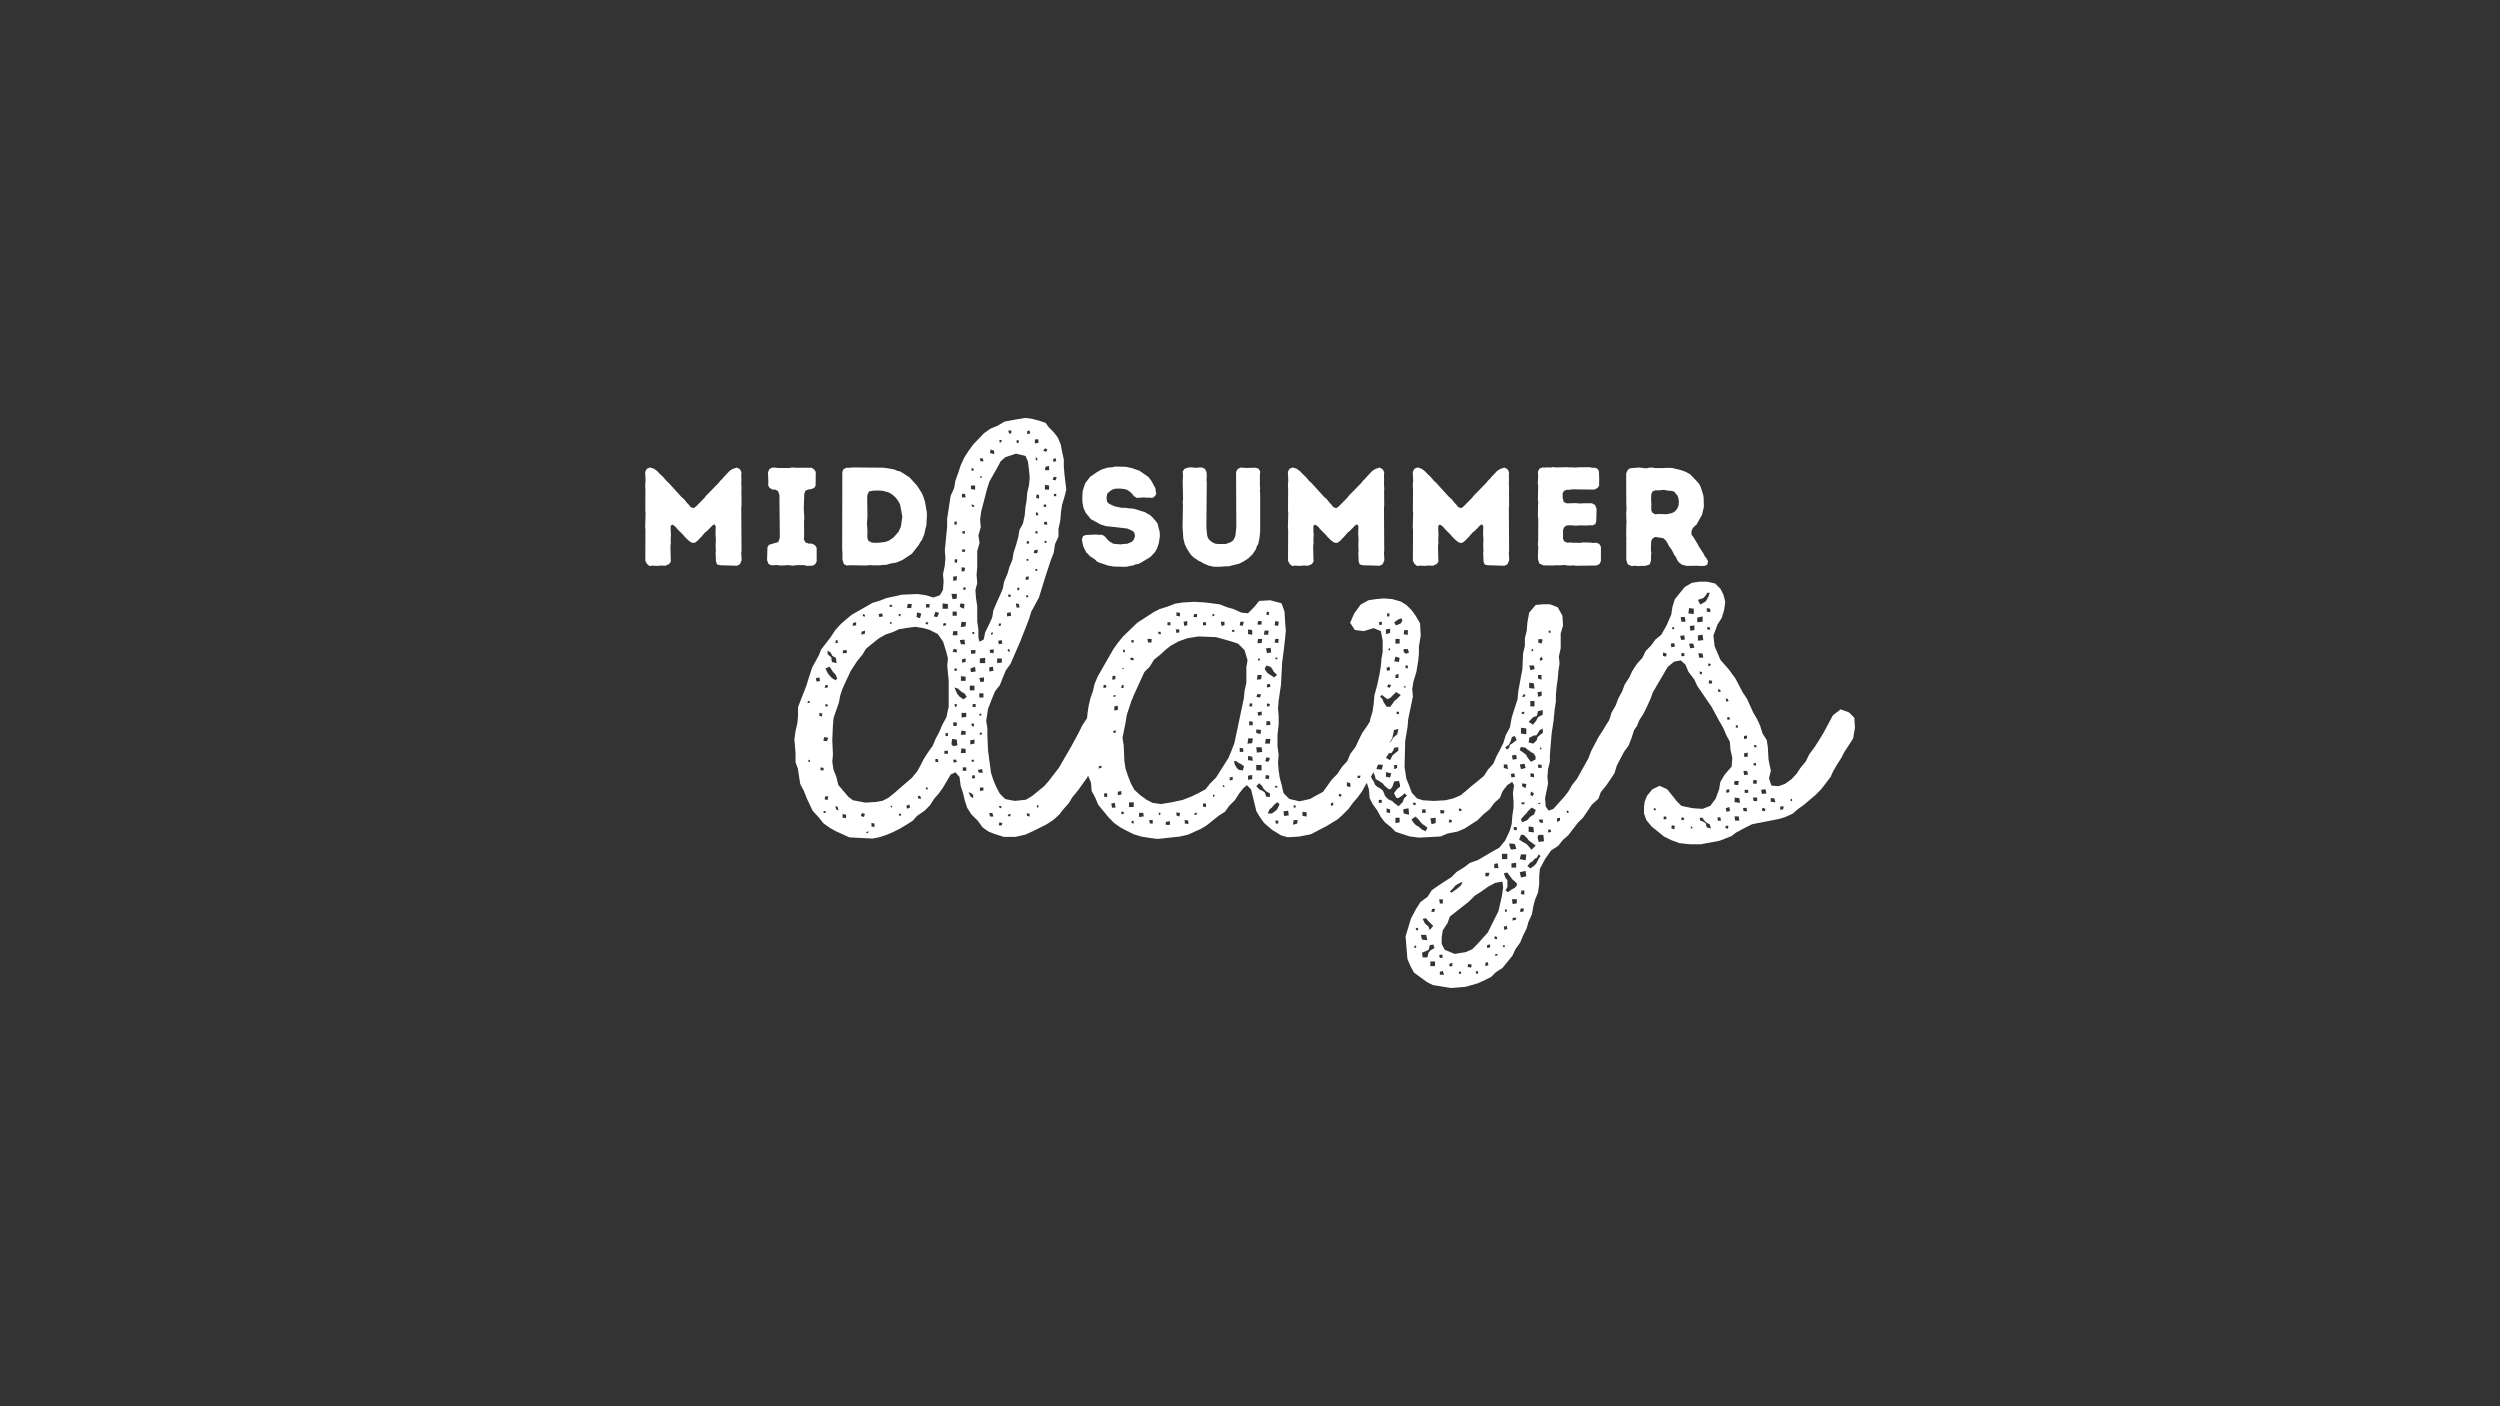 <?xml version="1.0" encoding="utf-8"?>
<!-- Generator: Adobe Illustrator 22.1.0, SVG Export Plug-In . SVG Version: 6.00 Build 0)  -->
<svg version="1.1" id="Layer_1" xmlns="http://www.w3.org/2000/svg" xmlns:xlink="http://www.w3.org/1999/xlink" x="0px" y="0px"
	 viewBox="0 0 1920 1080" style="enable-background:new 0 0 1920 1080;" xml:space="preserve">
<rect x="0" y="0" width="1920" height="1080" fill="#333333" stroke="none"/>
<style type="text/css">
	.st0{fill:#FFFFFF;}
</style>
<g>
	<g>
		<g>
			<path class="st0" d="M853.9,558.4l-2.7,8.6l-3.2,4.5l-3.6,5l-5.5,10.5l-1.8,5.9l-2.3,4.5l-3.6,5l-3.2,4.5l-4.5,5.5l-2.7,4.5
				l-4.5,5l-2.7,3.6l-4.5,4.1l-5.5,3.6l-10,5l-5.9,2.7l-7.7,1.8h-9.1l-7.3-2.3l-4.5-1.8l-4.5-3.2l-3.6-5l-5-5l-3.2-5l-1.8-5.5
				l-1.4-5.9l-1.8-5.5l-0.9-6.8l-3.2-3.6l-3.6,1.8l-5.9,10l-3.2,4.5l-3.6,4.1l-3.2,5l-4.1,4.1l-5.9,4.1l-3.2,3.6l-5,3.2l-5.5,3.2
				l-4.5,2.3l-5.5,2.3l-5.5,1.8l-5,0.9l-17.7-0.9l-10.9-5l-4.1-2.3l-5-3.6l-3.2-4.1l-5-5.5l-4.5-9.5l-2.3-5.9l-2.7-5l-1.8-11.8
				l-1.8-5v-6.8l-0.9-10.9l0.9-6.4l1.4-5.9l0.5-5.9V543l2.3-5.9l4.1-10.5l1.8-5.9l2.7-8.2l5-9.1l1.8-4.5l7.3-9.5l3.6-5.5l4.1-4.5
				l3.6-3.2l5-4.1l15.9-9.1l5.9-1.8l4.5-1.8l12.3-2.7l11.8-0.5l6.4,0.9l5.9,1.8l5-1.8l2.3-4.1l0.5-6.4l-0.5-5.5l1.4-6.8l0.5-5.9
				l-0.5-5.5l1.8-18.6v-5.9l2.7-17.7l2.7-5.9l0.9-5.5l2.3-6.4l1.8-5.5l2.7-5.9l3.2-5l3.6-5l8.2-8.6l5-3.6l5.5-2.3l5.5-3.2l7.3-1.4
				l8.6-1.4l4.5,0.5l5.5,1.4l5.5,1.8l2.7,3.6l3.6,3.6l3.2,4.1l2.3,5.5l0.9,5l1.4,6.4v5.5l0.5,5.9l1.4,11.8l-1.4,5.5l-1.8,5.9
				l-0.9,5.9l-0.5,6.4l-1.4,6.4v5.9l-2.7,5.9l-0.9,6.4l-2.3,5.9l-3.6,10.9l-5.5,17.7l-5.9,10.9l-1.8,5.9l-6.8,17.3l-7.3,16.8l-3.6,5
				l-2.3,5.5l-2.3,5.9l-3.6,4.5l-2.3,5.5l-3.2,8.2l-1.4,9.1l0.9,5.9v5.5l0.5,11.4l2.3,17.3l1.8,5.5l2.3,5.5l2.7,5l4.1,4.1l7.3,1.4
				l8.6-0.9l4.5-2.7l4.5-3.6l5-4.1l3.6-4.1l7.7-10l9.5-16.4l2.7-5l3.2-5.9l2.7-5.5l4.5-6.8l6.4-4.1l5.5,1.8l5.5,2.7L853.9,558.4z
				 M622,538.4h-1.4l-0.5,1.4h1.8V538.4z M622,583.9l-0.9-0.5l-0.5,1.4l1.4,0.5V583.9z M629.8,523l-0.5-2.7l-2.7,0.5l0.5,2.7
				L629.8,523z M629.3,549.8l1.8,0.5l0.5-2.3l-2.3-0.5V549.8z M632.5,591.6v-1.8l-2.3-0.5v2.3H632.5z M636.1,566.6l-3.2-0.5
				l-0.5,2.7l2.7,0.5L636.1,566.6z M634.3,623h-1.8v1.4h1.4L634.3,623z M633.4,528.4l2.3-0.5v-1.8h-1.8L633.4,528.4z M636.1,611.6
				h-2.3l-0.5,2.3l2.3,0.5L636.1,611.6z M638.9,520.7l2.7,1.8l1.4-1.4l-1.4-3.2l-1.8-1.8l-2.7-4.1l-3.2,1.4l1.8,3.6l1.4,1.8
				L638.9,520.7z M633.9,540.7v1.8h1.8v-1.4L633.9,540.7z M635.7,502.5l2.7,2.3l0.5,3.6l3.6,0.9l-0.5-4.1l-2.7-1.4l-1.4-2.7
				l-2.3-1.4V502.5z M728,517l-0.5-5.9l0.5-5.5l-1.4-5.5l-2.3-7.3l-4.1-5.9l-6.4-3.2l-5-1.4l-5.9-0.9l-6.8,0.9l-5.5,0.9l-5,2.3
				l-5.5,1.8l-5.5,3.2l-9.5,7.7l-2.7,4.5l-4.1,5l-5,7.7l-3.6,7.7l-2.7,5.9l-1.8,5.5l-0.9,5l-4.1,11.8l-0.5,5.5l-0.5,11.4l0.5,11.4
				l-0.5,5.5l0.9,5.9l2.3,5.9l1.4,5.9l7.7,9.1l3.6,2.7l9.5,1.8l8.2-0.5l5-0.9l4.5-2.3l4.5-3.6l4.1-3.6l9.5-8.2l4.1-5l2.7-5l2.3-4.5
				l3.2-5l3.6-5l2.3-5.5l2.7-5l2.3-5.5l3.2-5.9l1.8-8.2v-20L728,517z M641.6,493.9h1.8V492l-1.4-0.5L641.6,493.9z M643.9,622.5
				l-0.5-2.7l-1.8-0.9l0.5,2.7L643.9,622.5z M647.1,501.6h3.2v-2.3h-2.7L647.1,501.6z M649.8,625.7l-2.7-0.5v2.7l2.7,0.5V625.7z
				 M654.8,480.7l2.7-0.5v-2.3l-2.3,0.5L654.8,480.7z M664.3,625.2l-2.3-0.9l-0.9,2.3l2.3,0.9L664.3,625.2z M661.6,487.5l2.7-0.9
				v-2.3l-2.7,0.9V487.5z M662.5,472.9l1.4,0.9l0.5-1.4l-1.4-0.9L662.5,472.9z M667.1,638.4l-1.4,0.5l-0.5,0.9h1.4L667.1,638.4z
				 M671.6,632.5l-2.3-0.5v2.7l2.3,0.5V632.5z M674.8,471.6l0.5,2.3l2.7-0.5l-0.5-2.3L674.8,471.6z M683,465.7l1.8,0.5l0.5-1.4
				l-1.8-0.5L683,465.7z M683.4,477.9v0.9l0.9,0.5l0.9-1.4H683.4z M685.2,618.9h-1.4l0.9,1.4l0.5-0.9V618.9z M690.2,472.9l0.9,0.5
				l0.9-1.8h-1.8V472.9z M692.1,625.2l-1.4-0.5l-0.5,1.4l1.8,0.5V625.2z M698.9,620.2l-0.5-2.3l-2.3,0.9l0.5,2.3L698.9,620.2z
				 M696.6,467h3.2l0.5-3.2h-3.2L696.6,467z M703.9,473.9l2.7,0.9l0.9-3.6l-3.2-0.9L703.9,473.9z M707.5,613.4l-0.9-2.3l-1.8,0.5
				l0.5,1.8H707.5z M710.7,478.9l1.4,0.9l0.9-1.4l-1.4-0.9L710.7,478.9z M711.2,466.6h2.7v-2.7h-2.7V466.6z M712.5,604.8h-1.4v1.4
				h1.4V604.8z M717.1,473.4l2.7,0.5l1.4-3.2l-2.7-0.9L717.1,473.4z M720.7,585.2l-0.5-2.3h-1.8v2.3H720.7z M723.9,467.5h4.1v-3.6
				l-4.1-0.5V467.5z M726.2,478.4l-1.8,0.5v1.8l2.3-0.5L726.2,478.4z M728,576.6h-2.7v2.3h2.7V576.6z M728,563h-1.8v2.3h1.8V563z
				 M730.7,456.1l0.9,4.1l3.2-0.5v-3.6H730.7z M735.3,572.5l-0.5-4.5l-3.6-0.5l-0.5,4.1l1.4,1.4L735.3,572.5z M734.8,472.9v-3.2
				h-3.2v3.2H734.8z M735.3,487.9v-3.2h-3.2l-0.5,3.2H735.3z M734.8,501.1v-2.3l-2.3-0.5l-0.9,2.3L734.8,501.1z M732.1,446.1
				l2.7-0.5v-3.2l-2.7,0.5V446.1z M732.1,554.8v2.7h2.7v-2.7H732.1z M734.8,585.2l-0.5-1.8h-2.3l0.5,2.3L734.8,585.2z M733,402.9
				h1.8v-2.3H733V402.9z M733,431.6l1.8,0.9l0.5-2.7l-1.8-0.5L733,431.6z M733,513.4v1.8h1.8v-1.8H733z M742.5,535.2l-1.8-2.7
				l-1.8-0.9l-1.8-1.4l-1.4-1.4L733,528l1.4,3.2l0.9,1.8l1.4,1.8l3.2,2.3L742.5,535.2z M734.8,542.5v-1.8H733l0.5,2.3L734.8,542.5z
				 M737.1,466.1l3.2,1.4l0.5-3.6l-3.2-0.5L737.1,466.1z M737.1,491.6l0.9,3.2h3.2l-0.5-3.6L737.1,491.6z M738.4,477.5l-0.5,4.1
				l3.6-0.5l0.5-3.2L738.4,477.5z M738,519.3v3.6h3.6v-3.2L738,519.3z M741.6,564.3v-2.7l-3.2-0.5l-0.5,3.2H741.6z M741.6,578.4
				v-3.2l-3.2-0.5l-0.5,3.6H741.6z M738.4,438.8h2.3l0.5-2.7l-2.7-0.5V438.8z M742.1,547.5h-3.6v3.6l3.6-0.5V547.5z M738.9,382h2.7
				l-0.5-2.7h-2.3V382z M738.9,409.3l1.8,0.9l0.5-2.3h-1.8L738.9,409.3z M738.9,423.8h2.3V422h-2.3V423.8z M741.6,508.4v-2.7
				l-2.7,0.5v2.7L741.6,508.4z M742.1,589.3h-2.7v2.7h2.7V589.3z M741.6,451.1h-1.8v1.8h1.8V451.1z M747.5,610.7l-1.4-1.4l-2.3-0.9
				l1.8,3.6l1.8,0.9V610.7z M744.8,530.2h3.6v-3.6h-3.6V530.2z M749.3,515.7l-0.5-3.6l-3.6,1.4l0.5,2.7L749.3,515.7z M748.4,571.1
				V568l-3.2,0.5v3.2L748.4,571.1z M745.7,375.6l3.2,0.5v-3.2h-3.2V375.6z M749.3,499.3h-3.6v2.7h3.2L749.3,499.3z M746.2,361.6
				l1.8-0.5l-0.5-1.4h-1.4V361.6z M748.4,389.3l-0.5-1.4l-1.8-0.5l0.5,1.8H748.4z M748,555.7h-1.8v1.8l1.8,0.5V555.7z M746.2,583.4
				v1.4l1.4,0.5l0.5-1.8H746.2z M748,485.2l-1.4,0.5l0.5,1.4l1.4-0.5L748,485.2z M748.9,597.5l-0.5-2.3l-1.8,0.5v2.3L748.9,597.5z
				 M749.3,540.7h-2.3v2.3h2.3V540.7z M756.6,485.7l2.7-5.5l2.7-5.9l0.9-5.5l2.3-5.5l2.7-5.9l2.3-5.5l0.9-5l2.7-6.4l1.4-5l2.3-5.5
				l0.9-5.5l1.8-5.5l1.8-6.4l0.9-5.5l2.7-5l1.4-6.4l0.5-5.9l0.9-5.5l0.5-5.9l1.4-5.9l0.5-5.9l-0.5-5.5l-0.9-6.8l-1.8-4.1l-7.3-1.8
				l-8.2,2.7l-3.6,3.2l-2.7,5l-5.9,10.5l-1.8,5.5l-4.5,17.3l-0.9,6.4l0.5,5.9l-1.8,6.4l0.9,5.5l-1.8,6.4v12.3l-0.5,5.9l0.5,6.4
				l-1.4,5.5l0.5,6.4l0.9,5.9v11.8l0.9,5.9v6.4l0.9,3.2l3.2-1.8L756.6,485.7z M751.6,593.4h3.2l-0.5-2.7l-3.2,0.5L751.6,593.4z
				 M755.7,520.2l-3.6,0.5l0.9,3.2l2.7-0.5V520.2z M755.3,532.5h-3.2v3.2h3.2V532.5z M752.5,549.8l1.4-0.5l-0.5-1.4l-1.4,0.5
				L752.5,549.8z M752.1,563.9l1.4,0.5l0.9-1.4l-1.4-0.5L752.1,563.9z M752.5,352l0.5,2.3h2.3l-0.5-2.3H752.5z M752.5,366.1l0.5,0.9
				h0.9v-1.4L752.5,366.1z M756.6,505.2l-4.1,0.5v3.6h4.1V505.2z M755.3,604.8h-2.7v2.7l2.7-0.5V604.8z M763,515.2l-0.5-3.2
				l-2.7,0.5v3.2L763,515.2z M763,627.1l-0.9-2.7h-2.3l0.5,2.7H763z M760.3,347.9l3.2,0.9v-2.7l-2.7-0.9L760.3,347.9z M763.4,498.9
				h-3.2v2.3l2.7,0.5L763.4,498.9z M762.5,487v-1.4l-1.4,0.5v1.4L762.5,487z M769.4,505.7h-3.6v3.6l3.6-0.5V505.7z M769.8,494.3
				l-0.5-2.7l-2.7,0.5l0.5,2.7L769.8,494.3z M768.4,480.7l0.5-1.8h-1.8v1.8H768.4z M767.1,618.9l0.5,1.4l1.4,0.5v-1.8H767.1z
				 M769.8,632.1l-2.3-0.5l-0.5,2.3h2.3L769.8,632.1z M767.5,339.7h1.4l0.5-1.8h-1.8V339.7z M776.6,472.9l-0.5-2.7l-2.7,0.5v2.7
				L776.6,472.9z M775.7,499.3l-1.4-0.9l-0.5,1.4l1.4,0.9L775.7,499.3z M776.2,625.2h-1.4l-0.9,1.4l1.8,0.5L776.2,625.2z
				 M774.4,330.6l0.5,2.3h1.8v-2.3H774.4z M776.2,458.4v-1.8h-1.8v1.8H776.2z M783,466.6l-0.5-2.7l-2.3-0.5l0.5,3.2H783z
				 M780.7,340.2h1.4l0.5-1.8l-1.8-0.5V340.2z M783,451.6l-1.4-0.5l-0.5,1.8l1.4,0.5L783,451.6z M790.3,442.9H788l-0.5,2.3h2.3
				L790.3,442.9z M789.8,458.4l-0.5-1.4l-1.4,0.5l0.5,1.4L789.8,458.4z M790.3,415.7h-1.8v1.8h1.8V415.7z M789.8,430.7v-1.4h-1.4
				v1.4H789.8z M790.7,624.8h-2.3l0.5,1.8l1.8,0.5V624.8z M788.9,333.4l2.3-0.5l-0.5-2.3l-1.8,0.5V333.4z M793.9,424.8h2.7l0.5-2.7
				l-2.7,0.5L793.9,424.8z M794.8,340.6l2.7-0.5v-2.7h-2.7V340.6z M795.7,353.4l0.9,0.5v-2.3h-1.4L795.7,353.4z M796.6,407.9h-1.4
				v1.8h1.8L796.6,407.9z M796.6,437h-1.4v1.4h1.4V437z M798,380.2l-1.8-0.5l-0.5,2.7l2.3,0.5V380.2z M797.5,395.7l-0.5-1.8
				l-1.4-0.5v2.3H797.5z M797.5,618.4h-0.9l-0.5,1.4l1.4,0.5V618.4z M801.2,346.1l2.3,0.9l0.9-1.8l-1.8-0.9L801.2,346.1z
				 M803.4,389.3v-1.8h-1.8v1.8H803.4z M804.4,402.9l-0.5-2.3l-2.3,0.5l0.5,1.8H804.4z M803.9,415.7l-1.4-0.5l-0.5,1.4l1.4,0.5
				L803.9,415.7z M803,358.4l-0.5,2.7h3.2v-3.2L803,358.4z M805.7,372.9l-3.2-0.5v3.6h3.2V372.9z M808.4,368.4l2.3,0.5l0.9-2.3
				l-2.3-0.5L808.4,368.4z M808.9,354.7l2.3-0.5l-0.5-2.3l-1.8,0.5V354.7z M811.2,379.3h-1.8v1.8h1.8V379.3z"/>
			<path class="st0" d="M882.1,643.4l-5.5-0.9l-5.9-1.8l-5.5-2.7l-5-2.7l-4.5-3.2l-4.1-4.1l-8.2-10l-2.3-5.5l-2.7-5l-0.5-6.4
				l-2.3-5.5l-1.4-5.9l-1.4-5.5V578l0.5-6.4l-0.9-6.4l0.5-5.5l1.8-5.5l0.5-6.4l0.9-5.9l1.4-5.9l1.8-5l1.4-5.9l2.3-5.5l9.1-15.9
				l3.2-5.5l3.2-4.5l4.1-5l10.9-10.5l12.7-8.2l4.5-2.3l5.9-1.8l5.9-2.3l5.9-0.9l9.1-0.5l8.2,0.5l10.9,1.4l5.9,2.3l5,1.4l5.9,2.7
				l5,0.5l5-5l3.6-4.5l8.6-0.5l8.6,2.3l2.3,6.4l0.5,8.6l0.5,5.9l-0.5,5.5l-1.4,12.3l-0.9,6.4l-0.9,17.3l-1.8,12.3l-0.5,6.4l0.5,5.5
				v6.4l-0.9,8.2v8.6l0.9,6.4l-0.5,6.4l0.5,5.9l0.9,5.9l1.4,5l1.4,6.4l4.5,4.5l7.7,1.8l8.2-1.8l4.1-2.3l5.9-3.2l6.8-9.5l4.1-4.1
				l3.6-5.5l4.1-4.5l2.3-5.5l4.1-5.5l2.3-5l2.7-5.5l4.1-5.9l4.5-7.3l5-4.5l5.9,1.8l4.5,3.6l0.9,8.2l-1.8,8.2l-3.2,5l-2.3,5L1058,588
				l-3.2,5l-2.7,5l-3.2,4.5l-2.7,5l-3.6,5l-3.6,4.1l-3.2,4.5l-5,5l-3.6,3.2l-8.2,5l-12.3,6.4l-9.1,1.8l-8.6,0.5l-5-1.4l-6.8-4.1
				l-6.4-5.5l-3.2-4.5l-2.7-4.5l-4.1-16.8l-3.2-3.2l-2.7,2.3l-3.2,4.1l-3.2,5l-4.5,4.5l-3.2,4.5l-5,3.2l-9.1,7.3l-4.5,2.7l-10,4.5
				l-6.4,1.4l-16.8,1.8L882.1,643.4z M843,574.3l-2.7,0.5l0.5,2.7l2.7-0.5L843,574.3z M845.7,588l-1.8,0.5v1.8l2.3-0.9L845.7,588z
				 M847.5,526.1v2.3l2.3-0.5l-0.5-1.8H847.5z M850.3,609.3H848v2.7h2.3V609.3z M856.2,616.6l-2.7,0.5l0.5,3.2h2.7L856.2,616.6z
				 M856.6,518.9l-2.3,0.5v2.7l2.3-0.5V518.9z M854.8,534.3l0.5,0.9l1.8-0.5l-0.5-0.9L854.8,534.3z M857.1,561.1h-1.8l-0.5,1.4
				l1.8,0.5L857.1,561.1z M858.5,545.2V542l-2.7,0.5v3.2L858.5,545.2z M861.2,610.2v-2.7l-2.7,0.5v2.7L861.2,610.2z M863,526.1h-1.4
				l-0.5,2.3h1.8V526.1z M863,623.4h-1.8v1.8h1.8V623.4z M915.3,611.6l5.5-2.7l5-2.7l3.6-4.5l4.5-4.5l9.5-15l2.3-5.5l2.3-5.9
				l7.3-34.6l0.5-5.5l1.4-6.4v-11.8l0.9-5.5l-2.3-7.7l-5-5l-5.5-1.8l-11.4-3.2l-13.6-0.5l-8.6,1.4l-6.4,2.3l-5.9,3.2l-4.1,3.2
				l-4.5,4.1l-4.5,3.6L883,512l-4.1,4.1l-7.7,16.8l-2.3,5.5l-3.6,10.9l-0.9,5.9l-2.3,11.4l0.9,5.9l0.5,11.8l0.9,5.9l1.8,5.5l2.3,5.9
				l2.7,5l4.5,4.1l5,3.6l4.5,2.3l6.4,0.9l8.6-1.4l8.2-1.8L915.3,611.6z M863,512.9h-0.9v0.9h0.9V512.9z M863.9,501.1v-1.8l-1.4-0.5
				v1.8L863.9,501.1z M870.7,616.2h-3.6v3.6h3.6V616.2z M870.3,505.2H868l0.5,1.8h2.3L870.3,505.2z M870.7,493.4v-1.8h-1.8v1.8
				H870.7z M869.4,630.2l-0.5,1.8l1.8,0.5v-1.8L869.4,630.2z M878,624.3h-3.2v3.2l3.6-0.5L878,624.3z M884.4,493.4v-2.7h-3.2
				l0.5,2.7H884.4z M885.3,632.5v-2.7h-2.7l0.5,2.7H885.3z M889.4,485.2l0.5,1.8h1.8l-0.5-1.8H889.4z M889.8,624.3l0.5,1.8l0.9-0.5
				v-1.4H889.8z M898.5,630.7l-3.2,0.5v2.3h3.2V630.7z M896.6,477.9v2.3h2.3v-2.3H896.6z M905.7,485.7v-2.3H903l0.5,2.7L905.7,485.7
				z M903.5,470.2v2.7l2.7,0.5v-2.7L903.5,470.2z M903.5,623.9v2.3l2.3,0.9l0.5-2.7L903.5,623.9z M911.7,477l-2.7,0.5l0.5,3.2
				l2.3-0.5V477z M912.6,630.2l-2.7-0.5v2.7l2.7,0.5V630.2z M919.4,471.6h-2.3l-0.5,2.3h2.7V471.6z M919.4,624.3h-1.8l-0.5,1.4h1.8
				L919.4,624.3z M923.9,477.9v2.3h2.3v-2.3H923.9z M926.2,617.1h-2.3v2.3l2.3,0.5V617.1z M932.6,471.6h-1.4v1.8l1.4-0.5V471.6z
				 M932.1,612.1l0.9-1.4l-1.4-0.5v1.8H932.1z M940.3,477.5h-2.7l0.5,3.2l2.3-0.5V477.5z M940.3,603.4l-0.9-0.5l-0.5,0.9l1.4,0.9
				V603.4z M946.7,598.9v-2.3l-2.3,0.5v2.3L946.7,598.9z M946.2,485.2h1.8v-1.4h-1.8V485.2z M947.6,584.8l0.9,2.7l1.4,2.3l1.4,1.4
				l3.2,0.5l0.9-3.2l-1.8-1.4l-1.8-0.9l-2.7-1.8L947.6,584.8z M954.4,480.7l0.9-3.2h-2.7l-0.5,2.7L954.4,480.7z M954.8,574.8
				l-2.7-0.5v3.2h2.7V574.8z M961.7,570.7l0.5-3.6h-3.6l-0.5,4.1L961.7,570.7z M958.5,483.4v3.6l3.2,0.5v-3.6L958.5,483.4z
				 M961.7,581.1l-3.2-0.5v3.2l3.6,0.5L961.7,581.1z M961.7,595.2l-3.2,0.5v3.2l3.2-0.5V595.2z M961.7,542.5v-2.3h-1.8l-0.5,2.3
				H961.7z M962.1,554.3l-2.7-0.5v3.2h2.7V554.3z M968.5,533.4l-2.7-0.5l-0.9,2.3l2.7,0.5L968.5,533.4z M964.8,560.2v2.7l3.2,0.9
				l0.5-3.2L964.8,560.2z M968.9,573.9h-4.1l0.5,4.1l4.1-0.5L968.9,573.9z M968.9,587.5h-4.1v4.1h4.1V587.5z M971.2,608.4l1.4,3.6
				h2.7v-2.7l-2.7-1.4l-2.3-2.3l-0.9-1.8l-2.3-2.3l-2.3,2.3l2.7,2.7l1.4,0.5L971.2,608.4z M968.5,521.6l0.5-3.2h-3.2l-0.5,3.6
				L968.5,521.6z M968.9,477h-2.7l-0.5,2.7h3.2V477z M969.4,490.7h-3.2l-0.5,3.2h3.2L969.4,490.7z M965.8,547l0.5,2.7l2.7-0.5v-2.7
				L965.8,547z M967.6,507v-1.4l-1.4,0.5v1.4L967.6,507z M974.4,484.3h-3.2l-0.5,3.2h3.2L974.4,484.3z M972.6,511.1l-1.4,2.7
				l2.3,3.2l5,3.2l2.3-1.8l-2.7-2.7l-0.9-1.8l-1.4-1.8L972.6,511.1z M972.1,567.5l-0.5,3.6h3.6l0.5-3.6H972.1z M972.6,581.6
				l-0.9,3.2h2.7l0.9-2.7L972.6,581.6z M974.4,598.4l0.5-2.7l-2.7-0.5l-0.5,2.7L974.4,598.4z M975.8,497.5l-3.6,0.5l0.9,3.6l3.2-0.5
				L975.8,497.5z M974.8,470.2l-1.8-0.5l-0.5,2.3l1.8,0.5L974.8,470.2z M972.6,553.9v3.2l3.2-0.5l-0.5-2.7H972.6z M975.3,525.2
				l-2.3,0.5v2.3l2.7-0.5L975.3,525.2z M974.8,542.5l0.5-1.8l-2.3-0.5v2.3H974.8z M976.7,624.8l1.4-0.9l2.3-1.8l0.9-1.4l1.4-3.2
				l-1.8-1.4l-2.7,2.3l-1.4,1.8l-1.8,1.4l-1.4,3.2H976.7z M982.1,477.5l-2.7-0.5l-0.5,3.2l2.7,0.5L982.1,477.5z M982.1,490.7h-2.7
				l-0.5,2.7l2.7,0.5L982.1,490.7z M980.8,604.8l0.5-0.9l-1.8-0.5l-0.5,1.4H980.8z M979.8,504.8l-0.5,0.9l1.4,0.9l0.5-1.4
				L979.8,504.8z M981.7,630.2h-2.3l0.5,2.3h1.8V630.2z M989.8,626.2l-0.5-3.6l-3.6,0.5l0.5,3.6L989.8,626.2z M996.7,629.8h-3.2
				l-0.5,3.6l3.2-0.9L996.7,629.8z M995.3,618.9l-1.8-0.5v1.8h1.4L995.3,618.9z M1003.5,623.9l-3.2-0.5v3.2l3.2,0.5V623.9z
				 M1022.1,617.1v1.8l1.8-0.5v-2.3L1022.1,617.1z M1030.3,610.2l-1.8-0.5l-0.5,1.4l1.8,0.9L1030.3,610.2z M1037.1,601.6l-2.7-0.9
				v3.2l2.7,0.5V601.6z M1044.9,595.7h-2.3v1.8h1.8L1044.9,595.7z"/>
			<path class="st0" d="M1250.8,547l4.1,4.1l0.5,8.2l-2.3,7.3l-2.3,5.9l-3.6,5l-5.5,10.5l-1.8,5.9l-6.4,9.5l-4.1,5l-1.8,5l-5,4.5
				l-6.8,10l-4.1,4.1l-7.3,9.5l-4.1,3.6l-3.6,4.5l-5.5,3.6l-4.5,6.4l-4.1,7.7l-0.5,5.9v5.9l-0.9,6.4l-2.3,5.5l-1.4,5.5l-0.9,5.5
				l-2.7,5.9l-1.4,5l-2.7,5.5l-2.3,5.5l-3.6,5l-2.3,5l-7.7,9.5l-5,3.2l-3.6,3.6l-4.5,2.3l-5.9,2.7l-9.5,2.7l-10.9,0.9l-14.1-2.3
				l-4.5-2.3l-10-7.3l-2.7-5l-2.3-5.5l-1.4-17.3l4.1-13.6l4.1-7.7l3.2-5l5.5-4.1l3.2-5l4.5-3.2l5.5-3.6l5-3.2l4.1-4.1l5.9-3.6
				l4.1-3.2l6.4-2.3l10-5.9l6.4-3.6l4.5-5.5l3.6-7.7l1.4-5l0.5-6.4l0.9-5.9v-5l-0.5-6.4l0.9-5.9l-1.4-2.7l-3.6,2.3l-3.6,4.5
				l-2.3,5.5l-4.5,4.1l-3.2,4.5l-5,4.1l-4.5,4.5l-10,6.4l-5.5,2.3l-7.3,1.4l-5.5,2.3l-16.4,0.9l-7.3-0.9l-10.9-3.6l-3.6-3.6
				l-4.5-3.6l-3.2-4.1l-2.7-5l-3.6-5l-2.3-4.5l-0.5-6.4l-1.8-5.9l-1.4-5.5l0.5-8.6l1.8-15.5l1.8-12.7v-5.9l1.8-5.9l0.9-5.9l0.5-6.4
				l2.3-8.6l1.8-8.6l0.9-5.5l0.5-5.9l0.9-5V492l-1.4-7.3l-5.5-2.3l-7.7,2.3l-6.8-0.9l-3.6-5.5l3.2-7.3l5-6.8l5.9-3.2l5.9-0.9
				l5.9-0.5l6.4,0.5l6.4,1.8l4.5,2.7l4.1,4.1l3.2,4.5l3.2,5.5l0.5,9.5l-1.4,8.6v5.5l-0.5,5l-1.4,8.6l-2.3,7.7l-0.9,5.5l0.5,5.9
				l-3.6,17.3l-0.5,5.9l-1.8,10.9l-0.5,20l1.4,9.1l2.3,5.5l1.8,5l4.1,4.5l4.5,1.4l8.2,0.5l9.1-0.5l5.9-1.4l5.5-2.3l4.5-3.6l4.1-3.6
				l4.5-3.6l5-4.1l3.2-5l4.1-4.5l2.3-5.5l2.7-5l2.7-5.5l1.8-5.9l3.2-5.9l1.4-7.7l4.5-14.1l0.5-5.9l3.2-17.3l0.5-11.8l1.4-5.9v-5.9
				l1.4-5.5l0.5-6.4l1.4-7.7l5-5.9l5.5-0.5h5.5l5.9,2.3l3.6,6.4l0.5,7.7l-1.8,5.9v11.4l-1.4,6.4l0.5,5.5l-0.9,5.9l-0.5,5.9l-0.9,6.4
				l-0.5,5.9v5l-0.9,5.9l-0.9,9.1l-1.4,9.1l-0.9,10.5l-0.5,6.4v5l-1.4,5.9l-0.5,5.9l0.5,5l-2.3,11.4l0.5,6.4l2.3,3.2l3.6-1.4
				l8.2-9.1l3.2-4.1l3.2-5.5l3.6-4.5l8.6-15.5l2.3-5.9l5.5-10.5l3.6-5.5l2.7-4.5l4.5-6.8l6.8-4.1L1250.8,547z M1052.1,594.3l1.4,3.6
				l1.8,2.7l0.5,1.8l1.8,1.8l3.2,1.8l1.4,1.4l1.4,3.6l1.4,1.8l1.8,1.4l2.3,0.9l1.4,1.4l3.6,2.7l3.2-3.2l0.9-2.7l2.3-2.3l-1.8-1.8
				l-1.8,1.8l-2.7,1.8h-1.8l-1.8-3.6l2.3-3.2l2.3-1.8v-1.8l-0.9-2.7l-3.6,0.5l-1.4,4.1l-1.4,1.8h-1.4l-3.2-2.7l-1.4-1.8l-3.6-2.3
				l-1.8-0.9l-0.5-2.3l-1.4-3.2L1052.1,594.3z M1074,559.8l-3.6,0.9l-2.7,2.7l-2.3,1.4l-1.8-1.4l-2.3-2.3l-2.3-1.8l-1.8,1.8l0.9,2.3
				l3.2,2.7l0.9,1.4l0.9,1.8l4.5,0.9l1.4-1.8l0.9-1.8l3.2-2.7L1074,559.8z M1062.1,587.5l-4.1-0.5l-0.9,3.6l4.1,0.5L1062.1,587.5z
				 M1057.6,574.3v3.2h3.2v-3.2H1057.6z M1059,477.9l0.5,2.3l1.8-0.5v-2.3L1059,477.9z M1060.8,546.6h-1.8v1.8h1.8V546.6z
				 M1061.2,614.3h-2.3v2.3h2.3V614.3z M1067.6,543l2.3-3.2l0.9-1.4l1.8-1.4l3.2-3.2l-3.6-2.3l-4.5,4.5l-2.3,0.9l-1.8-1.4l-2.3-1.8
				l-1.4,1.4l1.8,1.8l0.9,2.3l2.3,3.6H1067.6z M1067.6,552l-4.1,0.5l0.9,3.6h3.2V552z M1067.6,482.9l-3.2,0.5v3.6l3.2-0.9V482.9z
				 M1068.5,578.4h-1.8l-2.3,3.6l3.2,1.8l1.8-3.6l2.7-2.3l1.8-1.4v-2.7l-3.2,0.5l-0.5,1.8L1068.5,578.4z M1068.5,593.9l-4.1-0.9v3.6
				l3.2,0.5L1068.5,593.9z M1067.1,512l-2.3,0.9l0.5,2.3l2.3-0.5L1067.1,512z M1064.9,623.9l2.7,0.5v-2.7l-2.7-0.9V623.9z
				 M1067.1,471.1h-1.8v2.3h1.8V471.1z M1068.5,526.1l-2.3-0.5l-0.9,1.8l1.8,0.9L1068.5,526.1z M1067.6,497.9h-0.9l-0.5,0.9l1.4,0.9
				V497.9z M1076.2,474.8l-2.3,0.9l-3.2,2.3l1.4,2.3l3.6-1.4l1.4-2.3L1076.2,474.8z M1074.9,505.2l-3.2-0.9l-0.9,3.6l3.6,0.5
				L1074.9,505.2z M1073,589.8v-2.3h-2.3v3.2L1073,589.8z M1071.7,490.7v3.6h3.2v-3.6H1071.7z M1074,517.5l-2.3,0.9v2.3h2.3V517.5z
				 M1071.7,628v4.1l3.2-0.5V628H1071.7z M1074.4,546.6h-1.8v1.8h1.8V546.6z M1077.6,621.6l0.5,3.2l4.1,0.9l-0.5-5L1077.6,621.6z
				 M1081.2,483.9h-2.7l-0.5,3.2l3.2,0.5V483.9z M1078,498.4v2.3l1.8,1.4l2.3-0.9l-0.9-2.7H1078z M1079.4,528v-1.4l-1.4,0.9l0.5,0.5
				H1079.4z M1081.2,511.1h-1.8v1.8l1.8,0.5V511.1z M1094.9,638.4l1.4-2.7l-2.3-1.8l-1.4-0.9l-1.8-1.8l-0.9-1.4l-2.7-2.7l-3.2,2.3
				l1.8,2.7l1.8,1.8l1.8,0.9l2.7,2.3L1094.9,638.4z M1087.6,617.1l-1.8-0.9l-0.9,1.4l1.8,0.9L1087.6,617.1z M1087.6,728v-1.8h-0.9
				l-0.9,1.4L1087.6,728z M1089,712.5l-1.8,0.5l0.5,1.4h1.4V712.5z M1095.3,718h-4.1l0.9,3.6l4.1,0.5L1095.3,718z M1094.9,621.6
				h-2.7v2.7h2.7V621.6z M1095.3,730.3l-3.2,1.4l0.5,3.6h3.6l0.9-3.6l1.4-1.8l3.2-1.8l-0.9-2.7l-2.7,0.5l-0.9,3.6L1095.3,730.3z
				 M1092.6,705.7l1.8,3.6l2.7,2.3l0.9,2.7l2.7-3.2l-4.1-4.1l-1.4-1.8L1092.6,705.7z M1102.6,632.1V628l-4.1,0.5l0.9,4.5
				L1102.6,632.1z M1102.1,738.4h-3.6v3.6h3.6V738.4z M1102.1,698h-2.3l-0.5,2.3h2.3L1102.1,698z M1105.3,690.7l0.5,3.2h2.3v-3.2
				H1105.3z M1107.6,733l-2.3,0.5l0.5,2.3l2.3-0.5L1107.6,733z M1109,748.5l-0.9-2.7l-2.3,0.5v2.3H1109z M1109.4,622.5l-3.2-0.5v2.7
				h2.7L1109.4,622.5z M1130.8,728.9l3.6-3.6l8.2-9.1l8.2-16.4l2.7-11.8l0.9-6.4l-0.5-4.5l-5.5,0.9l-5.9,3.2l-5,3.6l-5,3.2l-4.5,4.5
				l-14.5,11.4l-1.8,5l-3.6,5.5l-0.9,5.5v5l2.3,4.5l7.7,3.2l8.6-1.4L1130.8,728.9z M1114.9,631.6v-1.8l-1.8-0.5l-0.5,2.3H1114.9z
				 M1113.1,740.3v1.8h2.3v-2.7L1113.1,740.3z M1123.1,678l-0.9-0.5l-3.2,1.8l-1.4,0.9l-1.4,1.8l-2.7,2.7l1.4,0.9l2.3-1.8l1.4-0.9
				l3.2-2.7L1123.1,678z M1122.6,621.6l-1.8-0.9l-0.5,1.8l1.8,0.5L1122.6,621.6z M1122.1,748v-1.8h-1.4l-0.5,1.4L1122.1,748z
				 M1127.6,740.3l-0.5,2.3l2.7,0.5l0.5-2.3L1127.6,740.3z M1135.3,746.2l-1.8-0.5v1.8l1.4,0.5L1135.3,746.2z M1143.1,673l0.9-2.7
				h-3.2v2.7H1143.1z M1142.6,738.9l-1.8,0.5v2.7l2.3-0.9L1142.6,738.9z M1144.4,725.3l-2.3,0.5v2.3l2.3-0.5V725.3z M1150.3,663
				l-2.7,0.5v3.2h3.2L1150.3,663z M1149.4,721.6l0.5-1.8l-1.8-0.9l-0.5,1.8L1149.4,721.6z M1148.1,733.9h1.8l0.5-0.9l-1.8-0.5
				L1148.1,733.9z M1157.6,655.7h-4.1v4.1h4.1V655.7z M1155.8,726.2l-0.9-0.5l-0.9,1.4l1.4,0.5L1155.8,726.2z M1157.6,587.1h-2.7
				v2.7l3.2,0.9L1157.6,587.1z M1154.9,670.7l1.4,3.6l1.4,1.8v5l-1.4,2.7l1.8,1.4l3.2-2.3l1.8-0.9l1.8-1.8v-1.8l-1.4-1.4l-1.8-1.4
				l-4.1-5.5L1154.9,670.7z M1154.9,711.6l0.5,2.7l2.3-0.9l-0.5-2.3L1154.9,711.6z M1157.2,698.4h-1.4v1.8h1.4V698.4z M1161.2,571.1
				l3.6-2.7l-1.4-3.2l-2.3,0.9l-0.9,3.2l-1.4,2.7l-2.7,1.8l0.9,1.8l1.8-0.9l0.9-2.7L1161.2,571.1z M1163.5,648.4l-1.8-0.5h-2.7
				l0.5,2.3l0.9,2.3l4.1-0.5L1163.5,648.4z M1163.5,596.6l-0.5-2.7l-2.7,0.5l0.5,2.7L1163.5,596.6z M1164.4,666.2v-3.6l-3.6,0.5v3.2
				H1164.4z M1161.2,580.2l0.5,3.2l3.2-0.5l-0.5-3.2L1161.2,580.2z M1161.2,690.7l0.5,3.6l3.2-0.5v-3.2H1161.2z M1161.7,704.8v2.3
				l2.7-0.9v-1.4H1161.7z M1164.9,637.5v-2.3h-2.3v2.3H1164.9z M1168.1,641.2l-1.4,3.6l3.6,2.3l1.8,0.9l1.4,1.4l2.7,3.2l3.2-3.2
				l-5.5-4.1l-0.9-1.4l-2.7-2.7H1168.1z M1179.4,581.1l-1.8-2.7l-1.4-0.5l-1.8-1.4l-1.4-0.9l-1.4-1.4l-3.6-0.5l-0.9,2.3l3.2,2.3
				l1.8,1.4l0.9,1.8l2.7,3.6l3.6-1.8V581.1z M1168.1,590.7l3.6-0.9l-0.9-3.2l-3.6,0.5L1168.1,590.7z M1172.2,656.2h-4.1l-0.9,3.6
				l4.5,0.9L1172.2,656.2z M1172.2,673l-0.5-4.1l-4.5,0.9l0.9,4.1L1172.2,673z M1168.1,697.5l-0.9,2.7h2.7l0.5-2.3L1168.1,697.5z
				 M1168.1,558.9v4.5l4.1,0.5v-4.5L1168.1,558.9z M1172.2,630.2l1.4-0.9l0.9-1.4l1.8-1.4l1.8-0.9l1.4-3.6l-3.2-1.8l-2.7,2.7
				l-1.4,1.8l-1.8,1.8l-2.3,2.7l0.9,2.3L1172.2,630.2z M1170.8,683.9h-2.3l-0.5,2.7l2.7,0.5V683.9z M1169,546.6l-0.5,1.4l1.8,0.5
				l0.5-1.8H1169z M1170.8,616.2h-2.3v1.4h2.3V616.2z M1169.9,533.4l-0.9,1.8h1.8l0.9-1.8H1169.9z M1169,601.6v2.3l2.7,1.4l0.5-3.2
				L1169,601.6z M1183.1,657.5l-1.4-1.4l-1.4,2.7l-1.8,0.9l-1.4,1.8l-1.8,0.9l-2.3,2.7l2.3,1.8l2.7-1.8l1.8-1.8l1.8-3.6
				L1183.1,657.5z M1181.2,550.7l3.6-1.8v-3.6l-3.6,0.9l-0.9,3.6l-2.7,0.9l-3.6,3.6l3.2,2.3l2.7-3.2L1181.2,550.7z M1179.9,564.8
				h-1.8l-3.6,1.8l-0.5,3.6l3.6,0.9l2.7-2.7l0.5-2.3l2.7-2.3l1.4-0.9v-3.2l-2.3,0.9l-1.4,2.3L1179.9,564.8z M1177.6,635.2l-3.6-0.5
				v4.1l4.1,0.5L1177.6,635.2z M1178.1,511.1h-3.6l0.9,3.6l3.2-0.9L1178.1,511.1z M1174.4,524.3v4.1l4.1,0.5l-0.5-4.1L1174.4,524.3z
				 M1178.5,538.4h-3.2v4.1h3.2V538.4z M1178.1,594.3l-2.7-0.5v2.7l2.7,0.5V594.3z M1178.1,609.3l-2.3-1.4l-0.5,2.7l1.8,0.9
				L1178.1,609.3z M1176.2,498.9v1.4l1.4-0.5l-0.5-1.4L1176.2,498.9z M1184,531.1l-3.2,0.5l0.5,3.6l2.7-0.9V531.1z M1185.3,641.2
				h-3.6l-0.9,1.8l0.9,3.6l4.1-0.5L1185.3,641.2z M1181.7,490.7l-0.5,2.7l2.7,0.9l0.9-3.2L1181.7,490.7z M1181.2,518.4v2.7l2.7,0.9
				v-3.6H1181.2z M1184,587.5l-2.7-0.5v2.7h2.7V587.5z M1183.1,616.6h-1.4l-0.5,0.5l1.4,0.5L1183.1,616.6z M1181.7,629.3l0.9,2.3
				l2.3,0.5v-2.7H1181.7z M1184,504.3l-1.4,1.4v1.8l2.3-0.9L1184,504.3z M1184,574.8l-0.9-0.9l-0.5,0.9l0.5,0.9L1184,574.8z
				 M1191.3,638.9l-0.5-1.8h-1.8v2.3L1191.3,638.9z M1190.8,484.3h-1.4v1.4l1.4,0.5V484.3z M1198.1,630.2V628l-2.3,0.5v2.7
				L1198.1,630.2z M1204,622.5l-0.9,0.5l0.5,1.4l1.4-0.5L1204,622.5z"/>
			<path class="st0" d="M1283.5,645.2l-5.5-2.7l-9.5-7.7l-4.1-5l-1.8-5v-5l0.5-4.1l1.8-4.5l4.1-5l5.5-2.7l5.9,2.7l4.1,5l3.2,4.1
				l3.6,3.6l8.6,1.8l7.7,0.5l5.9-2.3l4.1-5.5l2.7-7.3l0.9-5.5l3.2-5.5l5.5-6.4l0.5-6.8l-1.4-5.9l-0.5-6.4l-2.7-5l-2.3-5.5l-3.2-5.5
				l-5.9-10.9l-10.9-15.9l-2.3-5l-4.5-5.9l-2.3-5.5l-3.6-3.2l-5,0.9l-5,4.1l-11.4,19.5l-1.8,5l-2.7,5.9l-2.7,5.5l-3.2,5l-1.8,4.5
				l-5.5,7.3l-5.9,3.6l-5-1.8l-4.5-3.6l-0.9-8.2l2.3-7.7l3.2-5.5l1.8-5l3.2-5.9l1.8-5l3.6-5.5l2.3-5l3.6-5.5l4.1-4.5l2.7-5.5
				l4.1-4.1l3.2-4.5l4.5-3.6l4.1-7.3l3.6-8.2l0.9-5.9l1.8-5.9l3.6-4.5l4.1-5l5.5-3.2l5.9-0.9h5.5l6.4,1.4l4.1,4.1l2.3,4.5l1.4,5.5
				l-0.9,6.4l-1.8,5.9l-3.2,5l-3.2,8.6l0.9,8.2l4.5,10.5l6.4,7.3l5,6.8l5.5,10.5l3.6,5.5l4.5,10l3.2,5.5l2.3,5l1.8,5.9l3.2,5
				l0.9,5.5l0.5,9.5l1.8,8.6l-1.4,5.9l1.8,5.5l5.5,0.5l5-1.8l5-3.6l4.1-4.5l2.7-4.1l4.1-5l2.7-5.5l4.1-5.5l3.2-5l3.6-5.9l7.3-13.6
				l5.9-4.5l6.4,2.3l4.1,4.1l0.5,7.7l-1.4,8.2l-3.2,5l-3.6,5.5l-2.3,4.5l-3.2,5l-3.2,5.5l-1.8,4.1l-7.3,9.5l-4.5,4.5l-9.1,7.7
				l-4.5,3.2l-3.6,3.2l-5.9,2.7l-4.5,1.4l-20.9,4.1l-6.4,3.2l-5.9,3.2l-3.6,2.7l-9.1,3.6l-14.5,2.7h-8.2l-8.2-0.9L1283.5,645.2z
				 M1271.3,622.5l0.5-1.4l-1.4-0.5l-0.5,1.4L1271.3,622.5z M1277.2,501.1v2.7l2.3,0.5l0.5-2.3L1277.2,501.1z M1279.5,627.1h-1.8
				v2.3l2.3-0.5L1279.5,627.1z M1285.8,493.9l-2.7,0.5l0.5,2.7l2.7-0.5L1285.8,493.9z M1286.3,634.3l-2.3-0.5l-0.5,2.3l2.3,0.9
				L1286.3,634.3z M1284,482l0.5,1.4l1.4-0.5l-0.5-1.4L1284,482z M1294,491.1l-0.5-3.2l-3.2,0.5l0.9,3.2L1294,491.1z M1290.8,473.9
				l0.5,3.6h3.2l-0.5-3.6H1290.8z M1291.3,501.6v2.3h2.3v-2.3H1291.3z M1293.5,628.4l-1.8-0.9l-0.5,2.3h1.8L1293.5,628.4z
				 M1300.8,467.5l-3.6-0.5l-0.5,4.1l4.1,0.5V467.5z M1300.4,494.3h-3.2l0.9,3.6l3.2-0.5L1300.4,494.3z M1301.3,483.9v-3.6l-3.6,0.5
				l0.5,3.6L1301.3,483.9z M1299.9,636.2l-0.5-1.4h-0.9v1.4H1299.9z M1307.6,477.5v-4.1l-4.1,0.9v3.6L1307.6,477.5z M1311.3,455.2
				l-1.8,2.7l-1.4,1.4l-4.1,1.4l1.8,3.6l4.1-2.3l1.4-2.3l0.9-1.8l0.9-2.7H1311.3z M1307.6,487.5l-3.6,0.5v4.1l4.1-0.5L1307.6,487.5z
				 M1307.6,502l-3.2-0.5l0.5,3.6h3.2L1307.6,502z M1305.4,515.7v1.8l1.4,0.5l0.5-1.8L1305.4,515.7z M1308.5,629.8l-0.9-1.8h-2.3
				l0.5,2.3l1.8,0.5l2.3,1.4l0.9,3.2l3.2,0.9l-0.9-3.2l-2.7-1.4L1308.5,629.8z M1310.8,467v2.7l2.7,0.5v-2.7L1310.8,467z
				 M1313.5,482l-2.3-0.5v1.8l1.8,0.5L1313.5,482z M1312.2,509.3l-0.5,1.8l1.4,0.5l0.9-1.4L1312.2,509.3z M1314.5,525.2l0.5-2.3
				l-2.3-0.5l-0.5,2.3L1314.5,525.2z M1321.7,630.2l-0.5-2.7l-2.3,0.5l0.5,2.3H1321.7z M1319.5,529.3v1.8l1.8,0.5v-1.8L1319.5,529.3
				z M1327.6,634.8l-1.4-0.9l-1.4,1.4l1.8,1.4L1327.6,634.8z M1326.7,536.6h-1.4l0.5,2.3l1.8-0.5L1326.7,536.6z M1328.1,619.8
				l-2.7,0.9l0.5,2.7l2.7-0.5L1328.1,619.8z M1325.8,608.9l2.3-0.5v-2.3l-2.3,0.5V608.9z M1328.6,551.1l-1.8-0.5l-0.5,1.8l1.8,0.5
				L1328.6,551.1z M1335.4,599.8h-3.2l-0.5,2.7l3.2,0.5L1335.4,599.8z M1332.2,612.5v3.6l4.1,0.5l-0.5-3.6L1332.2,612.5z
				 M1335.8,630.2l-0.5-3.2h-3.2l0.5,3.2H1335.8z M1333.1,557v1.8h1.8l-0.5-1.8H1333.1z M1338.6,620.7l0.5,2.3h2.7l-0.5-2.7
				L1338.6,620.7z M1342.6,594.8l-0.9-2.7h-2.7l0.5,3.2L1342.6,594.8z M1341.7,564.8l-2.3,0.5v2.3l2.3-0.5V564.8z M1342.2,578
				l-2.7,0.5v2.7h2.7V578z M1342.6,606.6h-2.7v2.3h2.7V606.6z M1346.7,598.9l-0.5,2.7l2.7,0.5l0.5-2.7L1346.7,598.9z M1349.5,612.5
				h-3.2l0.5,2.7h2.7V612.5z M1348.6,586.1h-1.8v1.8h1.8V586.1z M1347.2,573.9h1.8v-1.4l-1.8-0.5V573.9z M1355.8,606.1l-3.2,0.5
				l0.5,3.2l3.6-0.5L1355.8,606.1z M1355.4,623l0.5-1.8l-2.3-0.9l-0.5,2.3L1355.4,623z M1359.9,613v2.7l3.6,0.5l-0.9-3.2H1359.9z
				 M1369.9,619.3h-2.7v2.7l2.3-0.5L1369.9,619.3z M1375.4,613.4l-0.5,1.4l1.4,0.5v-1.4L1375.4,613.4z"/>
		</g>
	</g>
	<g>
		<path class="st0" d="M496.8,433l-1.2-2.3l0.1-23.7l-0.2-2l0.3-10.8l-0.2-2.1l0.1-17.1l-0.2-1.9l0.3-4.2l-0.3-6.5l1.2-2.3l2.4-1.1
			l3,0.9l2.5,1.8l2.8,2.9l1.7,1.5l2.8,3.3l1.5,1.3l9.8,10.8l2.4,2.1l1.9,2.5l1.5,1.5l1.3,1.8l2.3,0.9l1.9-1.3l6.5-6.6l1.4-1.8
			l9.4-9.6l1.5-1.9l1.3-1.2l1.4-1.7l4.5-4.7l2.3-1.4l3.1-1l2.3,1.2l1.3,2.3l-0.2,2l0.1,4.4l-0.1,1.8l0.2,4.6l-0.1,2l0.1,10.6
			l-0.2,2.4l0.2,32.1l-0.2,2.1l0.3,5.6l-1.3,3.1l-2.3,1.2l-13-0.4l-2.3-0.6l-0.9-2.5v-1.6l-0.2-4.8l0.2-1.9l-0.2-4l0.2-4.2l-0.3-4.3
			l0.2-5.9l-0.9-1.6l-1.4,0.6l-4.4,4.5l-1.5,1.1l-3,3.5l-1.3,1.3l-1.5,1.6l-2.1,1.6l-2.4-0.1l-2.3-1.6l-2.9-2.8l-1.4-1.7l-4.4-4.4
			l-1.3-1.6l-1.7-1.4l-1.1-0.4l-1,1v4.2l0.2,2.4l-0.2,3.9l0.1,2.3l-0.3,3.3l0.3,11.3l-1.3,1.9l-3,1.3l-3.4-0.2l-2.4,0.3l-4.2-0.2
			l-2.1,0.3L496.8,433z"/>
		<path class="st0" d="M617.6,434h-5.3l-3.2,0.4l-4.3-0.4l-2.1,0.2l-3.3,0.1l-3.1-0.4l-2,0.2h-2l-2.1-1l-1.1-2.9l0.3-9.9l1.2-1.9
			l7.1-2.1l1.2-3.2l-0.3-32.9l-1-2.9l-2-1.3h-2.1l-2.4-1.2l-1.2-2.1l0.2-2l-0.3-7.9l1.1-2.6l2.1-1.1h2.5l2,0.3h8.8l2.1-0.4l1.9,0.2
			h13l1.9,1.2l1.3,2l-0.1,10.6l-1.1,1.7l-2.3,0.9l-2.1,0.3l-2.4,1l-0.8,2.5l-0.4,10.8l0.4,7.7l-0.2,2.4l0.1,11.8l-0.3,2l1.3,2.5
			l2.6,0.9h2.3l2.4,1.2l1.3,2v10.6l-1.1,2l-1.9,1.1l-4.3,0.2L617.6,434z"/>
		<path class="st0" d="M667.5,434l-2.1,0.3l-13.1-0.2l-2.1,0.2l-2.1-1.1l-1.1-3.3v-5.5l-0.2-2l0.1-59.9l1-2.3l2.4-1l2.1,0.1l1.9-0.3
			l24.4,0.2l6.3,1l2.3,0.5l1.8,0.9l2.1,0.4l2,1.2l5.5,3.6l5.7,6.3l3.6,5.7l0.9,2l1.4,4.1l1.5,8.5l0.1,3.1l-0.3,3.4v2.3l-0.3,2.1
			l-0.6,1.8l-0.4,2.3l-0.5,2l-1.7,4.2l-1.3,1.7l-1.1,2.1l-5.3,6.8l-7.2,4.8l-5,2.1l-4.4,0.7l-3.1,1h-2.1l-3.3,0.4h-3.2L667.5,434z
			 M674.8,416.8l4.6-0.5l3.1-1l3.6-2.4l4-4.5l1.8-4l1.1-7.5l-1.7-9.4l-1-1.9l-1.1-1.8l-1.6-1.9l-1.6-1.5l-1.6-1.2l-1.9-1l-4.2-1.2
			l-3.1-0.3l-4.5,0.1l-3.4,0.7l-1.1,2.5l-0.2,1.8l0.2,14.8l-0.4,5.4l0.4,5.3l-0.1,4.4l0.1,1.8l0.9,2l2.5,1.2l2,0.2L674.8,416.8z"/>
		<path class="st0" d="M850.7,434.3l-4.2-1.5l-2.1-0.6l-2-1l-1.5-1.6l-3.8-2.4l-1.4-1.6l-1.5-1.4l-2-4l-0.6-1.9l-0.4-2.1l-0.3-2.1
			l0.9-2.3l1.9-0.9l8.3-0.4l2,0.3l1.9-0.2l2.1,0.9l3.5,3.9l1.8,1.2l1.8,1l5.5,0.5l1.9-0.3l3.3-0.2l3.6-1.6l1.4-1.6l0.9-2.7l-0.6-2.7
			l-1.4-1.3l-3.9-1.8l-16.8-1.9l-3.9-1.3l-7.3-4l-4-4.9l-1.7-3.8l-0.8-4.3l-0.1-3.3l0.3-5.3l1.9-5.9l3.8-5l5.1-3.5l3.6-2.1l4.1-1.3
			l1.9-0.3l2.1-0.1l2.4-0.6l8.3,0.2l4.2,0.9l6,2l7.1,4.9l2.4,3.2l3,5.6l0.2,2l0.4,2l-0.9,1.8l-2,1.5l-1.9-0.2h-2.1l-2.9-0.2l-5,0.4
			l-2.4-1.4l-1.6-2.1l-1.8-1.5l-1.9-1.3l-1.9-0.5l-3.4-0.4l-3.4,0.1l-1.9,0.4l-1.7,1l-1.6,1.2l-1.3,1.4l-0.5,2.9l0.4,3.2l1.6,1.5
			l4,1.9l5.7,1.2h3.1l2.3,0.4l2.1,0.1l2.1,0.3l8.4,2.6l1.9,1.2l1.7,0.9l1.9,1.7l2.8,3.2l1.2,1.7l1.6,6.2l0.2,3.4L890,417l-0.6,1.8
			l-0.6,1.9l-1.2,2.4l-1.1,1.5l-3.1,3.2l-7.3,4.4l-2,1l-1.9,0.2l-2.1,0.9l-2.1,0.3l-2.1,0.5l-2.1,0.2l-8.5-0.2L850.7,434.3z"/>
		<path class="st0" d="M934.5,435.3h-2.1l-4.2-0.9l-4.1-1.8l-1.6-1l-2.1-1l-3.4-2.3l-1.6-1.4l-1.3-1.5l-2.5-3.9l-1.7-3.6l-1.1-4.4
			l-0.6-8.6l0.3-17.3l-0.2-2l0.3-2.1l-0.3-15l0.2-1.7v-2.6l-0.2-2.1l1.4-2l2.3-0.9l2.3-0.3l4.6,0.4l2.1-0.3h2l2.3,1l1.3,2.4l0.2,3.1
			l-0.2,3.4l0.2,1.6l-0.3,34.5l0.6,6.2l0.6,2l1.3,1.7l1.7,1.3l1.8,1.1l2.5,0.5h6.4l3.8-1.4l1.8-1.3l1.2-2.1l0.6-1.6l0.7-6.6
			l-0.2-42.2l1.2-2.4l2.3-1.1l4.5,0.3l6.8-0.2l2.4,0.7l1.4,2.3l-0.3,2.1v8.9l0.2,1.7l-0.2,2.4l0.2,2v28.9l-0.5,5.1l-1,4.5l-1.1,1.8
			l-0.6,2.1l-2.5,3.8l-3,3l-3.5,2.4l-3.9,2l-8.4,2.1l-2-0.1l-3.2,0.3L934.5,435.3z"/>
		<path class="st0" d="M990.4,433l-1.2-2.3l0.1-23.7l-0.2-2l0.3-10.8l-0.2-2.1l0.1-17.1l-0.2-1.9l0.3-4.2l-0.3-6.5l1.2-2.3l2.4-1.1
			l3,0.9l2.5,1.8l2.8,2.9l1.7,1.5l2.8,3.3l1.5,1.3l9.8,10.8l2.4,2.1l1.9,2.5l1.5,1.5l1.3,1.8l2.3,0.9l1.9-1.3l6.5-6.6l1.4-1.8
			l9.4-9.6l1.5-1.9l1.3-1.2l1.4-1.7l4.5-4.7l2.3-1.4l3.1-1l2.3,1.2l1.3,2.3l-0.2,2l0.1,4.4l-0.1,1.8l0.2,4.6l-0.1,2l0.1,10.6
			l-0.2,2.4l0.2,32.1l-0.2,2.1l0.3,5.6l-1.3,3.1l-2.3,1.2l-13-0.4l-2.3-0.6l-0.9-2.5v-1.6l-0.2-4.8l0.2-1.9l-0.2-4l0.2-4.2l-0.3-4.3
			l0.2-5.9l-0.9-1.6l-1.4,0.6l-4.4,4.5l-1.5,1.1l-3,3.5l-1.3,1.3l-1.5,1.6l-2.1,1.6l-2.4-0.1l-2.3-1.6l-2.9-2.8l-1.4-1.7l-4.4-4.4
			l-1.3-1.6l-1.7-1.4l-1.1-0.4l-1,1v4.2l0.2,2.4l-0.2,3.9l0.1,2.3l-0.3,3.3l0.3,11.3l-1.3,1.9l-3,1.3l-3.4-0.2l-2.4,0.3l-4.2-0.2
			l-2.1,0.3L990.4,433z"/>
		<path class="st0" d="M1086.3,433l-1.2-2.3l0.1-23.7l-0.2-2l0.3-10.8l-0.2-2.1l0.1-17.1l-0.2-1.9l0.3-4.2l-0.3-6.5l1.2-2.3l2.4-1.1
			l3,0.9l2.5,1.8l2.8,2.9l1.7,1.5l2.8,3.3l1.5,1.3l9.8,10.8l2.4,2.1l1.9,2.5l1.5,1.5l1.3,1.8l2.3,0.9l1.9-1.3l6.5-6.6l1.4-1.8
			l9.4-9.6l1.5-1.9l1.3-1.2l1.4-1.7l4.5-4.7l2.3-1.4l3.1-1l2.3,1.2l1.3,2.3l-0.2,2l0.1,4.4l-0.1,1.8l0.2,4.6l-0.1,2l0.1,10.6
			l-0.2,2.4l0.2,32.1l-0.2,2.1l0.3,5.6l-1.3,3.1l-2.3,1.2l-13-0.4l-2.3-0.6l-0.9-2.5v-1.6l-0.2-4.8l0.2-1.9l-0.2-4l0.2-4.2l-0.3-4.3
			l0.2-5.9l-0.9-1.6l-1.4,0.6l-4.4,4.5l-1.5,1.1l-3,3.5l-1.3,1.3l-1.5,1.6l-2.1,1.6l-2.4-0.1l-2.3-1.6l-2.9-2.8l-1.4-1.7l-4.4-4.4
			l-1.3-1.6l-1.7-1.4l-1.1-0.4l-1,1v4.2l0.2,2.4l-0.2,3.9l0.1,2.3l-0.3,3.3l0.3,11.3l-1.3,1.9l-3,1.3l-3.4-0.2l-2.4,0.3l-4.2-0.2
			l-2.1,0.3L1086.3,433z"/>
		<path class="st0" d="M1208.4,434.2l-2.1,0.2l-2.5-0.1l-2-0.4l-4.4,0.3l-1.9-0.1l-2.4,0.2l-7.7-0.1l-3.2-1.4l-0.9-2.9l-0.2-2.4
			l0.3-7.4l-0.3-2.1l0.2-2l0.1-17.4l-0.3-1.9l0.1-8.8l0.2-2l-0.3-2.3l0.2-10.5l-0.3-2.4l0.3-4.4l-0.2-4.1l1.2-2.3l2.3-0.9l2.1,0.1
			l2.1-0.2l1.9,0.2l2-0.4l2.1,0.3l8.8-0.2l2.1,0.2l1.8-0.1l2.1,0.2l2.4-0.2l8.7-0.1l1.9,0.4h2.3l2.1,0.9l1,2l0.2,6.4l-0.1,2.1
			l0.1,2.1l-1.1,1.9l-2.3,1.3l-2,0.1l-15.3-0.2l-2,0.4l-2-0.1l-2.4,0.9l-1,2v3.3l0.9,3.3l2.3,1l6.2-0.2l4.5,0.3l2.3-0.2h6.3l2.5,1.4
			l1.1,3l-0.3,9.6l-0.8,2.1l-2.1,0.9l-2.5-0.1l-2.1,0.2l-4.4-0.1l-4.1,0.2l-3.4-0.3l-3.2,0.1l-1.9,1.2l-1,2.3v6.8l0.9,1.9l2.3,1.1
			l2.4-0.2l2,0.3l2.4-0.1l2.1,0.2l3.5-0.4l5.5,0.1l2,0.3l2.5-0.2l2.3,1l1.2,2.1V431l-1.2,2.3l-2.3,1l-15.3,0.2L1208.4,434.2z"/>
		<path class="st0" d="M1249.1,413.9l-0.2-2.1l0.1-8.7l0.2-2l-0.2-2v-2.1l-0.1-2.4l0.3-4.3l-0.2-2.1l-0.1-24.5l1.3-3l1.9-1.1
			l6.3-0.5l2.4,0.1l2.1,0.4h2.1l1.9-0.5h2.1l2.1,0.4h6.4l3.1-0.2l3.4,0.1l6.1,1.4l4.1,1.4l3.8,2l6.1,6.4l1.2,1.7l0.9,1.8l1.9,6.1
			l0.3,2.1l0.2,6.8l-1.4,6.2l-4.2,7.5l-1.5,1.3l-1.5,1.6l-1,2.4l0.1,2.6l1.3,1.6l3.4,5.6l1,1.9l3.6,5.5l0.9,2l1.3,1.5l1.2,2.4
			l-0.6,2.4l-2,1l-3.5,0.1l-2-0.2l-8.5,0.1l-3.6-1l-2.4-1.9l-1.2-1.8l-0.9-2.1l-1.2-1.6l-2-3.9l-2.3-3.2l-0.9-1.9l-1.3-2.1l-2.1-1.8
			l-6.2-0.9l-2,1.2l-1,2.1l-0.2,6.9l0.3,2.3l-0.2,1.9v3.6l-1,3.1l-3.4,1.1h-3.2l-1.7,0.2l-3.4-0.3l-2.1,0.3l-3.1-1.4l-1.1-3.3V413.9
			z M1273.6,394.7l5.1,0.2l2-0.1l3.1-0.7l1.9-0.9l1.2-1l1.2-1.6l1-2.1l0.3-3.2l-0.4-2.8l-0.6-1.7l-2.7-3.3l-2-0.5l-2.8-0.2l-3-0.6
			l-4.3,0.4l-2.1-0.1l-2.3,0.9l-1,2l-0.2,4.5l0.2,1.8v6.4l0.9,1.7l2.1,1.2L1273.6,394.7z"/>
	</g>
</g>
</svg>
